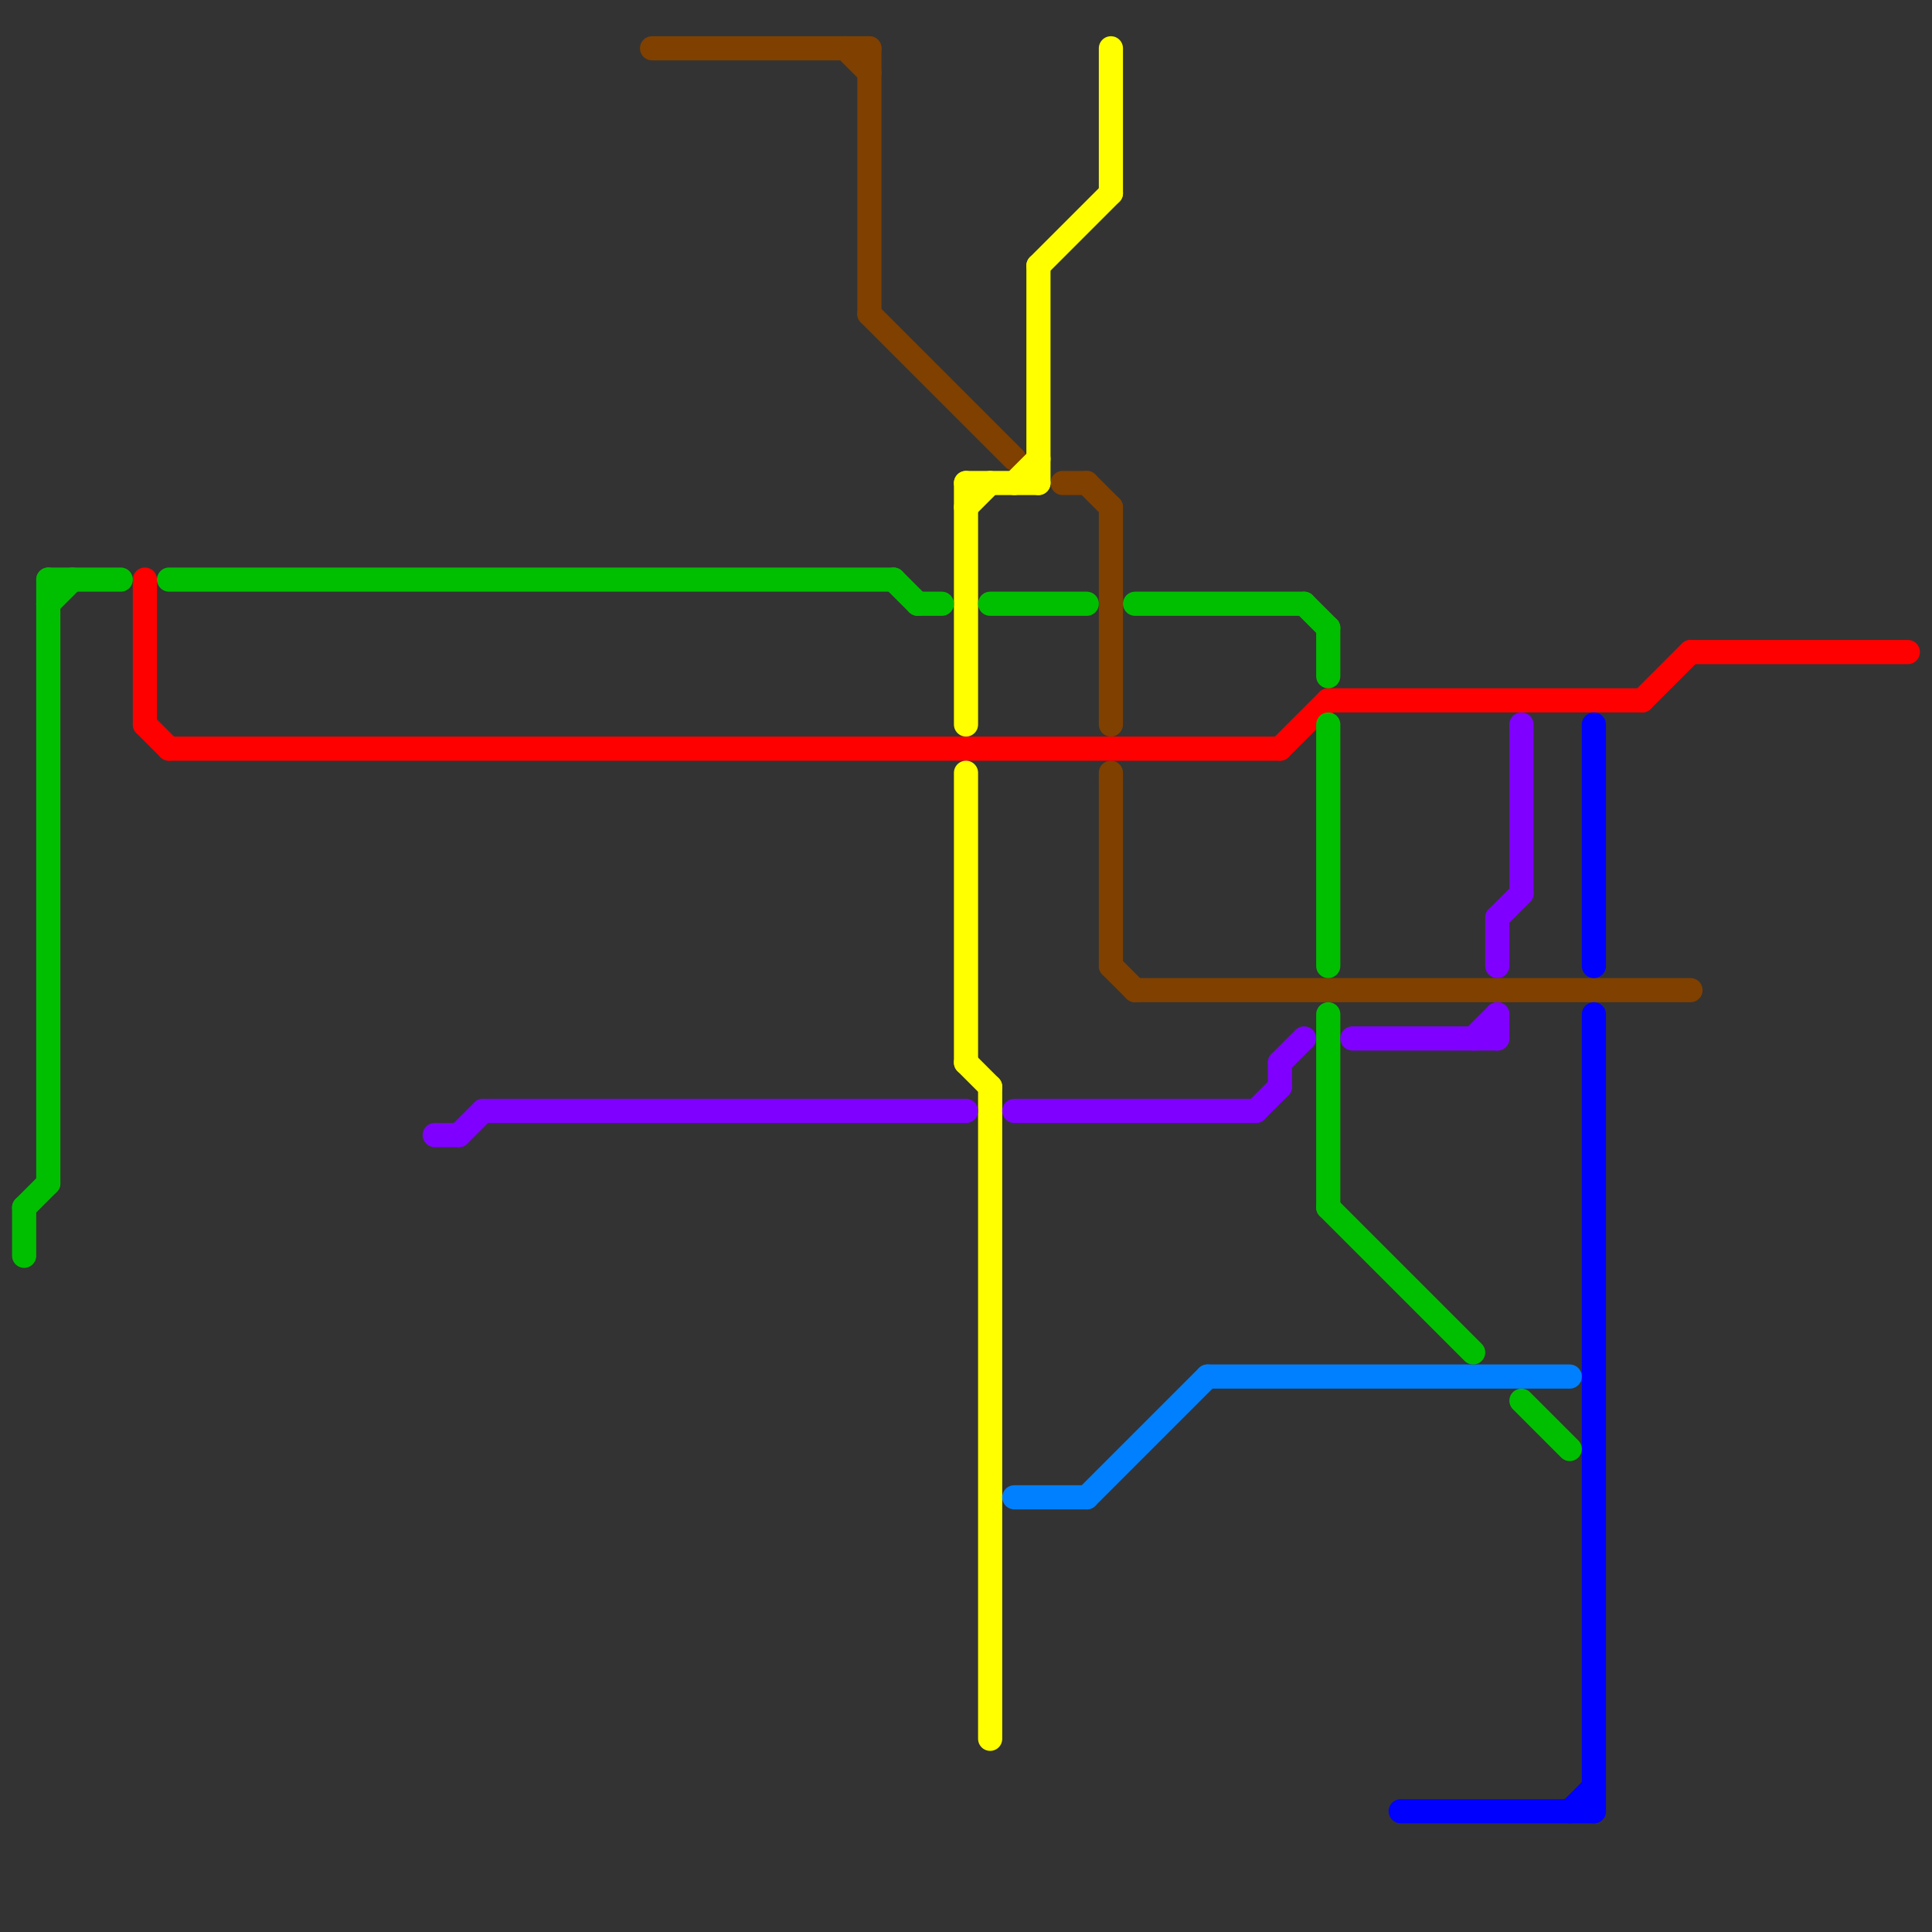 
<svg version="1.1" xmlns="http://www.w3.org/2000/svg" viewBox="0 0 80 80">
<rect x="0" y="0" width="80" height="80" fill="#333333" stroke="none"/>
<style>text { font: 1px Helvetica; font-weight: 600; white-space: pre; dominant-baseline: central; } line { stroke-width: 1; fill: none; stroke-linecap: round; stroke-linejoin: round; } .c0 { stroke: #804000 } .c1 { stroke: #ff0000 } .c2 { stroke: #ffff00 } .c3 { stroke: #0000ff } .c4 { stroke: #0080ff } .c5 { stroke: #00bf00 } .c6 { stroke: #8000ff }</style><defs><g id="ct-xf"><circle r="0.5" fill="#fff" stroke="#000" stroke-width="0.2"/></g><g id="ct"><circle r="0.5" fill="#fff" stroke="#000" stroke-width="0.1"/></g></defs><line class="c0" x1="36" y1="13" x2="42" y2="19"/><line class="c0" x1="35" y1="2" x2="36" y2="3"/><line class="c0" x1="36" y1="2" x2="36" y2="13"/><line class="c0" x1="47" y1="41" x2="70" y2="41"/><line class="c0" x1="46" y1="32" x2="46" y2="40"/><line class="c0" x1="45" y1="20" x2="46" y2="21"/><line class="c0" x1="46" y1="40" x2="47" y2="41"/><line class="c0" x1="27" y1="2" x2="36" y2="2"/><line class="c0" x1="44" y1="20" x2="45" y2="20"/><line class="c0" x1="46" y1="21" x2="46" y2="30"/><line class="c1" x1="70" y1="27" x2="79" y2="27"/><line class="c1" x1="68" y1="29" x2="70" y2="27"/><line class="c1" x1="55" y1="29" x2="68" y2="29"/><line class="c1" x1="6" y1="30" x2="7" y2="31"/><line class="c1" x1="6" y1="24" x2="6" y2="30"/><line class="c1" x1="7" y1="31" x2="53" y2="31"/><line class="c1" x1="53" y1="31" x2="55" y2="29"/><line class="c2" x1="40" y1="20" x2="40" y2="30"/><line class="c2" x1="40" y1="21" x2="41" y2="20"/><line class="c2" x1="43" y1="11" x2="46" y2="8"/><line class="c2" x1="43" y1="11" x2="43" y2="20"/><line class="c2" x1="41" y1="45" x2="41" y2="72"/><line class="c2" x1="40" y1="20" x2="43" y2="20"/><line class="c2" x1="40" y1="32" x2="40" y2="44"/><line class="c2" x1="40" y1="44" x2="41" y2="45"/><line class="c2" x1="42" y1="20" x2="43" y2="19"/><line class="c2" x1="46" y1="2" x2="46" y2="8"/><line class="c3" x1="65" y1="75" x2="66" y2="74"/><line class="c3" x1="66" y1="42" x2="66" y2="75"/><line class="c3" x1="58" y1="75" x2="66" y2="75"/><line class="c3" x1="66" y1="30" x2="66" y2="40"/><line class="c4" x1="42" y1="62" x2="45" y2="62"/><line class="c4" x1="50" y1="57" x2="65" y2="57"/><line class="c4" x1="45" y1="62" x2="50" y2="57"/><line class="c5" x1="55" y1="42" x2="55" y2="50"/><line class="c5" x1="1" y1="50" x2="1" y2="52"/><line class="c5" x1="2" y1="25" x2="3" y2="24"/><line class="c5" x1="7" y1="24" x2="37" y2="24"/><line class="c5" x1="55" y1="50" x2="61" y2="56"/><line class="c5" x1="63" y1="58" x2="65" y2="60"/><line class="c5" x1="47" y1="25" x2="54" y2="25"/><line class="c5" x1="38" y1="25" x2="39" y2="25"/><line class="c5" x1="1" y1="50" x2="2" y2="49"/><line class="c5" x1="37" y1="24" x2="38" y2="25"/><line class="c5" x1="2" y1="24" x2="5" y2="24"/><line class="c5" x1="54" y1="25" x2="55" y2="26"/><line class="c5" x1="2" y1="24" x2="2" y2="49"/><line class="c5" x1="41" y1="25" x2="45" y2="25"/><line class="c5" x1="55" y1="26" x2="55" y2="28"/><line class="c5" x1="55" y1="30" x2="55" y2="40"/><line class="c6" x1="63" y1="30" x2="63" y2="37"/><line class="c6" x1="19" y1="47" x2="20" y2="46"/><line class="c6" x1="62" y1="38" x2="62" y2="40"/><line class="c6" x1="18" y1="47" x2="19" y2="47"/><line class="c6" x1="53" y1="44" x2="54" y2="43"/><line class="c6" x1="53" y1="44" x2="53" y2="45"/><line class="c6" x1="42" y1="46" x2="52" y2="46"/><line class="c6" x1="56" y1="43" x2="62" y2="43"/><line class="c6" x1="61" y1="43" x2="62" y2="42"/><line class="c6" x1="62" y1="38" x2="63" y2="37"/><line class="c6" x1="62" y1="42" x2="62" y2="43"/><line class="c6" x1="52" y1="46" x2="53" y2="45"/><line class="c6" x1="20" y1="46" x2="40" y2="46"/>
</svg>
